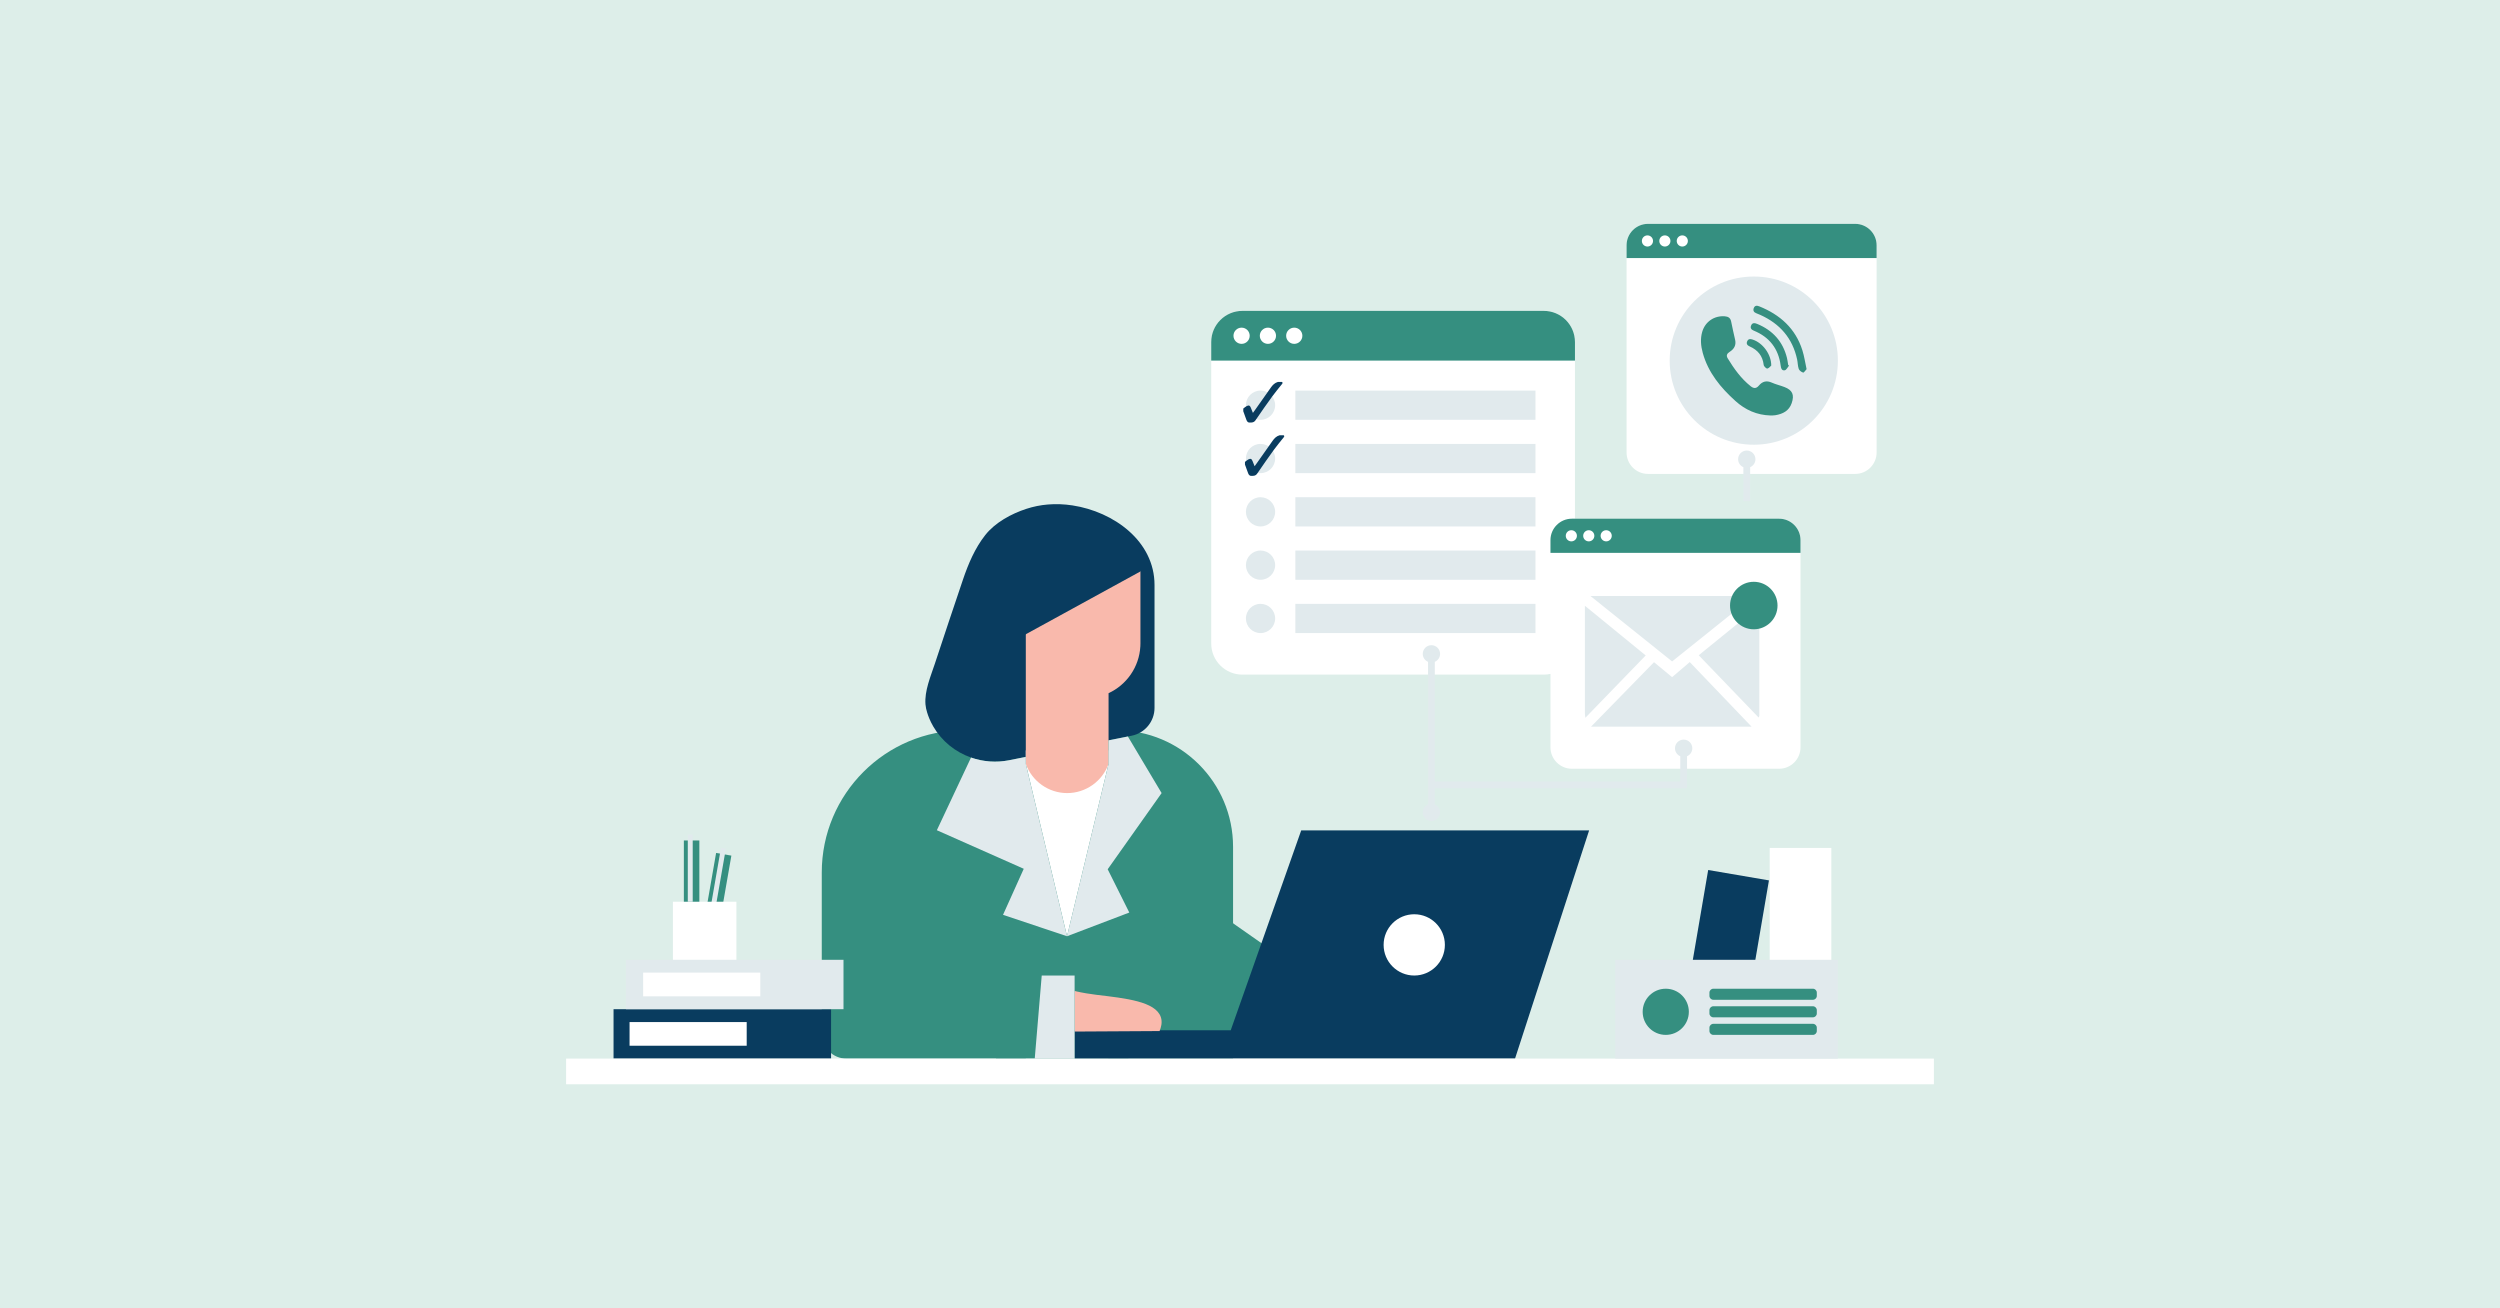 <svg xmlns="http://www.w3.org/2000/svg" xmlns:xlink="http://www.w3.org/1999/xlink" width="1200" zoomAndPan="magnify" viewBox="0 0 900 471" height="628" preserveAspectRatio="xMidYMid meet" version="1.0"><defs><clipPath id="f74f7f089d"><path d="M 203.695 350 L 696.445 350 L 696.445 390.34 L 203.695 390.34 Z M 203.695 350 " clip-rule="nonzero"/></clipPath><clipPath id="385d830127"><path d="M 242 80.59 L 676 80.59 L 676 376 L 242 376 Z M 242 80.59 " clip-rule="nonzero"/></clipPath><clipPath id="c3eba59c9a"><path d="M 436 80.59 L 676 80.59 L 676 200 L 436 200 Z M 436 80.59 " clip-rule="nonzero"/></clipPath></defs><rect x="-90" width="1080" fill="#ffffff" y="-47.1" height="565.2" fill-opacity="1"/><rect x="-90" width="1080" fill="#ddeee9" y="-47.1" height="565.2" fill-opacity="1"/><path fill="#358f80" d="M 258.742 334.133 L 253.25 333.176 L 257.797 307.066 L 263.293 308.023 Z M 251.766 302.57 L 246.188 302.57 L 246.188 329.07 L 251.766 329.07 Z M 401.93 262.887 L 347.047 262.887 C 318.762 262.887 295.836 285.816 295.836 314.098 L 295.836 372.18 C 295.836 377.105 299.828 381.102 304.754 381.102 L 443.902 381.102 L 443.902 304.855 C 443.902 281.676 425.109 262.887 401.93 262.887 Z M 401.93 262.887 " fill-opacity="1" fill-rule="nonzero"/><path fill="#e1eaed" d="M 257.156 329.332 L 255.41 329.027 L 259.555 305.227 L 261.305 305.531 Z M 249.379 300.457 L 247.605 300.457 L 247.605 324.617 L 249.379 324.617 Z M 249.379 300.457 " fill-opacity="1" fill-rule="nonzero"/><path fill="#093c5f" d="M 386.117 181.949 C 383.113 181.488 380.098 181.371 377.207 181.621 C 374.594 181.84 372.004 182.359 369.512 183.176 C 364.102 184.938 358.254 188.105 354.699 192.617 C 350.965 197.355 348.582 203.004 346.66 208.676 C 343.227 218.805 339.859 228.902 336.512 239.047 C 335.031 243.535 332.785 248.719 333.172 253.57 C 333.25 254.559 333.469 255.523 333.762 256.469 C 334.129 257.684 334.762 259.438 335.965 261.512 C 339.078 266.887 343.965 270.75 349.57 272.711 C 353.887 274.227 358.637 274.613 363.332 273.672 L 369.285 272.484 L 399.082 266.52 L 406.035 265.129 L 407.418 264.855 C 412.188 263.902 415.629 259.707 415.629 254.84 C 415.629 254.84 415.629 210.652 415.629 210.609 C 415.629 194.77 400.902 184.219 386.117 181.949 Z M 386.117 181.949 " fill-opacity="1" fill-rule="nonzero"/><path fill="#ffffff" d="M 369.289 270.156 L 398.969 270.156 L 398.969 381.102 L 369.289 381.102 Z M 369.289 270.156 " fill-opacity="1" fill-rule="nonzero"/><path fill="#358f80" d="M 467.402 348.84 L 443.062 370.895 C 441.551 356.805 440.039 342.711 438.527 328.621 C 448.152 335.359 457.777 342.098 467.402 348.84 Z M 384.129 337.047 L 369.289 274.992 L 358.547 381.102 L 406.215 381.102 L 425.059 312.309 L 399.082 274.992 Z M 384.129 337.047 " fill-opacity="1" fill-rule="nonzero"/><path fill="#093c5f" d="M 627.738 370.031 L 605.867 366.293 L 614.945 313.203 L 636.816 316.941 Z M 468.438 298.938 L 443.062 370.895 L 386.859 370.895 L 386.859 381.102 L 545.41 381.102 L 572.086 298.938 Z M 468.438 298.938 " fill-opacity="1" fill-rule="nonzero"/><path fill="#f9b9ac" d="M 410.559 205.461 L 410.559 231.59 C 410.559 231.957 410.547 232.316 410.527 232.672 C 410.125 240.172 405.547 246.555 399.082 249.551 L 399.082 274.992 C 396.836 281.297 390.828 285.527 384.145 285.512 C 377.492 285.496 371.523 281.273 369.289 274.992 L 369.289 205.457 C 383.043 205.457 396.801 205.457 410.559 205.461 Z M 386.859 356.77 C 389.785 357.434 392.441 357.863 394.812 358.148 C 405.137 359.379 416.035 360.508 417.91 366.184 C 418.527 368.047 417.98 369.918 417.441 371.18 C 407.246 371.242 397.055 371.301 386.859 371.363 C 386.859 366.5 386.859 361.633 386.859 356.77 Z M 386.859 356.77 " fill-opacity="1" fill-rule="nonzero"/><path fill="#093c5f" d="M 410.746 205.609 C 394.852 214.32 378.961 223.031 363.07 231.738 C 363.34 222.055 363.609 212.367 363.883 202.684 C 378.977 200.715 394.07 198.75 409.16 196.781 C 409.688 199.727 410.215 202.668 410.746 205.609 Z M 299.184 363.312 L 220.875 363.312 L 220.875 381.102 L 299.184 381.102 Z M 299.184 363.312 " fill-opacity="1" fill-rule="nonzero"/><path fill="#e1eaed" d="M 361.09 329.34 L 368.551 312.762 L 337.266 298.883 L 349.57 272.711 C 353.891 274.23 358.641 274.609 363.332 273.672 L 369.285 272.48 L 369.285 274.996 L 384.125 337.047 Z M 418.184 285.508 C 414.137 278.715 410.086 271.922 406.035 265.129 L 399.082 266.52 L 399.082 274.996 L 384.125 337.047 C 391.602 334.207 399.078 331.359 406.547 328.516 C 403.957 323.32 401.359 318.129 398.766 312.934 Z M 386.859 381.102 C 386.859 371.129 386.859 361.16 386.859 351.188 L 375.023 351.188 C 374.184 361.16 373.344 371.129 372.508 381.102 C 377.289 381.102 382.074 381.102 386.859 381.102 Z M 303.66 345.52 L 225.355 345.52 L 225.355 363.312 L 303.66 363.312 Z M 303.66 345.52 " fill-opacity="1" fill-rule="nonzero"/><g clip-path="url(#f74f7f089d)"><path fill="#ffffff" d="M 696.203 390.398 L 203.793 390.398 L 203.793 381.102 L 696.203 381.102 Z M 268.812 367.938 L 226.641 367.938 L 226.641 376.473 L 268.812 376.473 Z M 273.703 358.684 L 231.531 358.684 L 231.531 350.148 L 273.703 350.148 Z M 273.703 358.684 " fill-opacity="1" fill-rule="nonzero"/></g><g clip-path="url(#385d830127)"><path fill="#ffffff" d="M 648.184 194.445 L 648.184 269.035 C 648.184 273.293 644.73 276.75 640.473 276.75 L 565.883 276.75 C 561.625 276.75 558.168 273.293 558.168 269.035 L 558.168 242.605 C 557.395 242.773 556.594 242.867 555.77 242.867 L 447.262 242.867 C 441.062 242.867 436.039 237.844 436.039 231.648 L 436.039 123.137 C 436.039 116.941 441.066 111.918 447.262 111.918 L 555.77 111.918 C 561.965 111.918 566.988 116.941 566.988 123.137 L 566.988 186.73 L 640.473 186.73 C 644.73 186.73 648.184 190.188 648.184 194.445 Z M 667.871 80.59 L 593.281 80.59 C 589.02 80.59 585.566 84.047 585.566 88.305 L 585.566 162.895 C 585.566 167.152 589.02 170.609 593.281 170.609 L 667.871 170.609 C 672.129 170.609 675.582 167.152 675.582 162.895 L 675.582 88.305 C 675.582 84.047 672.129 80.59 667.871 80.59 Z M 659.281 305.258 L 637.09 305.258 L 637.09 375.066 L 659.281 375.066 Z M 265.105 324.617 L 242.25 324.617 L 242.25 345.52 L 265.105 345.52 Z M 265.105 324.617 " fill-opacity="1" fill-rule="nonzero"/></g><path fill="#e1eaed" d="M 459.055 145.875 C 459.055 148.781 456.699 151.137 453.789 151.137 C 450.883 151.137 448.527 148.781 448.527 145.875 C 448.527 142.965 450.883 140.609 453.789 140.609 C 456.699 140.609 459.055 142.965 459.055 145.875 Z M 552.77 140.609 L 466.328 140.609 L 466.328 151.137 L 552.77 151.137 Z M 453.789 159.805 C 450.883 159.805 448.527 162.16 448.527 165.066 C 448.527 167.973 450.883 170.332 453.789 170.332 C 456.695 170.332 459.055 167.973 459.055 165.066 C 459.055 162.16 456.699 159.805 453.789 159.805 Z M 552.77 159.805 L 466.328 159.805 L 466.328 170.332 L 552.77 170.332 Z M 453.789 179 C 450.883 179 448.527 181.355 448.527 184.262 C 448.527 187.168 450.883 189.523 453.789 189.523 C 456.695 189.523 459.055 187.168 459.055 184.262 C 459.055 181.355 456.699 179 453.789 179 Z M 552.77 179 L 466.328 179 L 466.328 189.523 L 552.77 189.523 Z M 453.789 198.191 C 450.883 198.191 448.527 200.547 448.527 203.453 C 448.527 206.363 450.883 208.719 453.789 208.719 C 456.695 208.719 459.055 206.363 459.055 203.453 C 459.055 200.547 456.699 198.191 453.789 198.191 Z M 552.77 198.191 L 466.328 198.191 L 466.328 208.719 L 552.77 208.719 Z M 453.789 217.387 C 450.883 217.387 448.527 219.742 448.527 222.648 C 448.527 225.555 450.883 227.91 453.789 227.91 C 456.695 227.91 459.055 225.555 459.055 222.648 C 459.055 219.742 456.699 217.387 453.789 217.387 Z M 552.77 217.387 L 466.328 217.387 L 466.328 227.91 L 552.77 227.91 Z M 552.77 217.387 " fill-opacity="1" fill-rule="nonzero"/><path fill="#093c5f" d="M 447.578 147.086 C 447.992 146.777 448.375 146.402 448.832 146.176 C 449.605 145.789 449.992 145.988 450.309 146.797 C 450.527 147.359 450.754 147.918 451.047 148.645 C 451.34 148.246 451.527 148 451.703 147.75 C 453.648 144.996 455.586 142.238 457.531 139.484 C 458.172 138.582 458.926 137.816 460.035 137.504 C 460.535 137.504 461.039 137.504 461.539 137.504 C 461.922 137.852 461.625 138.121 461.422 138.379 C 460.309 139.789 459.133 141.156 458.082 142.613 C 456.012 145.469 453.98 148.348 452.004 151.27 C 451.414 152.141 450.66 152.145 449.805 152.121 C 449.047 152.098 448.848 151.504 448.633 150.961 C 448.258 149.996 447.93 149.016 447.578 148.043 C 447.578 147.727 447.578 147.406 447.578 147.086 Z M 448.188 167.238 C 448.539 168.211 448.871 169.191 449.246 170.152 C 449.457 170.699 449.656 171.293 450.414 171.312 C 451.27 171.34 452.023 171.336 452.613 170.461 C 454.59 167.543 456.625 164.66 458.691 161.805 C 459.746 160.352 460.918 158.984 462.031 157.57 C 462.234 157.312 462.531 157.047 462.152 156.699 C 461.648 156.699 461.148 156.699 460.645 156.699 C 459.535 157.008 458.781 157.777 458.141 158.68 C 456.195 161.434 454.258 164.191 452.312 166.945 C 452.137 167.195 451.953 167.438 451.656 167.84 C 451.363 167.109 451.137 166.555 450.918 165.992 C 450.602 165.18 450.215 164.984 449.441 165.371 C 448.984 165.598 448.602 165.973 448.188 166.281 C 448.188 166.598 448.188 166.918 448.188 167.238 Z M 448.188 167.238 " fill-opacity="1" fill-rule="nonzero"/><g clip-path="url(#c3eba59c9a)"><path fill="#358f80" d="M 566.988 123.137 L 566.988 129.828 L 436.039 129.828 L 436.039 123.137 C 436.039 116.941 441.066 111.918 447.262 111.918 L 555.77 111.918 C 561.965 111.918 566.988 116.941 566.988 123.137 Z M 640.473 186.73 L 565.883 186.73 C 561.625 186.73 558.168 190.188 558.168 194.445 L 558.168 199.043 L 648.184 199.043 L 648.184 194.445 C 648.188 190.188 644.73 186.73 640.473 186.73 Z M 667.871 80.59 L 593.281 80.59 C 589.02 80.59 585.566 84.047 585.566 88.305 L 585.566 92.902 L 675.582 92.902 L 675.582 88.305 C 675.582 84.047 672.129 80.59 667.871 80.59 Z M 667.871 80.59 " fill-opacity="1" fill-rule="nonzero"/></g><path fill="#ffffff" d="M 520.156 340.16 C 520.156 346.25 515.223 351.188 509.129 351.188 C 503.039 351.188 498.102 346.25 498.102 340.16 C 498.102 334.07 503.039 329.133 509.129 329.133 C 515.223 329.133 520.156 334.07 520.156 340.16 Z M 446.973 117.953 C 445.359 117.953 444.051 119.258 444.051 120.871 C 444.051 122.484 445.359 123.789 446.973 123.789 C 448.582 123.789 449.891 122.484 449.891 120.871 C 449.891 119.258 448.582 117.953 446.973 117.953 Z M 459.371 120.871 C 459.371 122.484 458.062 123.789 456.453 123.789 C 454.84 123.789 453.531 122.484 453.531 120.871 C 453.531 119.258 454.84 117.953 456.453 117.953 C 458.062 117.953 459.371 119.258 459.371 120.871 Z M 468.852 120.871 C 468.852 122.484 467.543 123.789 465.93 123.789 C 464.32 123.789 463.012 122.484 463.012 120.871 C 463.012 119.258 464.32 117.953 465.93 117.953 C 467.543 117.953 468.852 119.258 468.852 120.871 Z M 567.691 192.887 C 567.691 193.996 566.793 194.895 565.684 194.895 C 564.574 194.895 563.676 193.996 563.676 192.887 C 563.676 191.777 564.574 190.879 565.684 190.879 C 566.793 190.879 567.691 191.777 567.691 192.887 Z M 573.965 192.887 C 573.965 193.996 573.066 194.895 571.957 194.895 C 570.848 194.895 569.949 193.996 569.949 192.887 C 569.949 191.777 570.848 190.879 571.957 190.879 C 573.066 190.879 573.965 191.777 573.965 192.887 Z M 580.234 192.887 C 580.234 193.996 579.336 194.895 578.23 194.895 C 577.121 194.895 576.223 193.996 576.223 192.887 C 576.223 191.777 577.121 190.879 578.23 190.879 C 579.336 190.879 580.234 191.777 580.234 192.887 Z M 595.09 86.746 C 595.09 87.855 594.191 88.754 593.082 88.754 C 591.973 88.754 591.074 87.855 591.074 86.746 C 591.074 85.637 591.973 84.738 593.082 84.738 C 594.191 84.738 595.09 85.637 595.09 86.746 Z M 601.359 86.746 C 601.359 87.855 600.461 88.754 599.355 88.754 C 598.246 88.754 597.348 87.855 597.348 86.746 C 597.348 85.637 598.246 84.738 599.355 84.738 C 600.461 84.738 601.359 85.637 601.359 86.746 Z M 607.633 86.746 C 607.633 87.855 606.734 88.754 605.625 88.754 C 604.52 88.754 603.621 87.855 603.621 86.746 C 603.621 85.637 604.52 84.738 605.625 84.738 C 606.734 84.738 607.633 85.637 607.633 86.746 Z M 607.633 86.746 " fill-opacity="1" fill-rule="nonzero"/><path fill="#e1eaed" d="M 633.359 257.707 C 633.293 257.871 633.227 258.039 633.117 258.32 C 625.922 250.84 618.754 243.391 611.543 235.895 C 612.285 235.289 612.992 234.711 613.699 234.133 C 620.105 228.93 626.508 223.727 632.914 218.523 C 633.055 218.406 633.211 218.312 633.359 218.207 C 633.359 231.375 633.359 244.539 633.359 257.707 Z M 630.574 261.605 C 623.105 253.801 615.711 246.078 608.312 238.348 C 606.152 240.191 604.059 241.977 601.957 243.773 C 599.758 241.953 597.609 240.176 595.445 238.387 C 587.875 246.137 580.363 253.824 572.766 261.605 C 592.082 261.605 611.266 261.605 630.574 261.605 Z M 601.957 238.117 C 611.754 230.27 621.504 222.457 631.359 214.559 C 611.703 214.559 592.207 214.559 572.555 214.559 C 582.43 222.469 592.188 230.293 601.957 238.117 Z M 570.559 218.07 C 570.559 218.449 570.559 218.672 570.559 218.898 C 570.559 228.668 570.559 238.438 570.559 248.211 C 570.559 251.09 570.551 253.973 570.566 256.855 C 570.566 257.32 570.66 257.785 570.727 258.402 C 578.039 250.848 585.215 243.438 592.453 235.961 C 585.145 229.992 577.895 224.066 570.559 218.07 Z M 631.359 99.551 C 614.641 99.551 601.086 113.105 601.086 129.828 C 601.086 146.547 614.641 160.102 631.359 160.102 C 648.082 160.102 661.637 146.547 661.637 129.828 C 661.637 113.105 648.082 99.551 631.359 99.551 Z M 631.359 99.551 " fill-opacity="1" fill-rule="nonzero"/><path fill="#e1eaed" d="M 661.637 381.102 L 581.504 381.102 L 581.504 345.52 L 661.637 345.52 Z M 606.113 266.258 C 604.391 266.258 602.992 267.652 602.992 269.375 C 602.992 270.664 603.777 271.77 604.891 272.246 L 604.891 281.336 L 516.531 281.336 L 516.531 238.258 C 517.645 237.785 518.43 236.68 518.43 235.391 C 518.43 233.668 517.031 232.27 515.309 232.27 C 513.586 232.27 512.191 233.668 512.191 235.391 C 512.191 236.68 512.977 237.785 514.09 238.258 L 514.09 289.578 C 512.977 290.055 512.191 291.16 512.191 292.449 C 512.191 294.172 513.586 295.57 515.309 295.57 C 517.031 295.57 518.43 294.172 518.43 292.449 C 518.43 291.16 517.645 290.055 516.531 289.582 L 516.531 283.773 L 607.332 283.773 L 607.332 272.246 C 608.449 271.773 609.23 270.664 609.23 269.375 C 609.23 267.652 607.836 266.258 606.113 266.258 Z M 630.059 168.188 L 630.059 180.438 L 627.617 180.438 L 627.617 168.188 C 626.5 167.711 625.719 166.605 625.719 165.316 C 625.719 163.594 627.113 162.195 628.836 162.195 C 630.559 162.195 631.957 163.594 631.957 165.316 C 631.957 166.605 631.172 167.711 630.059 168.188 Z M 630.059 168.188 " fill-opacity="1" fill-rule="nonzero"/><path fill="#358f80" d="M 639.91 217.996 C 639.91 222.719 636.082 226.547 631.359 226.547 C 626.641 226.547 622.812 222.719 622.812 217.996 C 622.812 213.273 626.641 209.445 631.359 209.445 C 636.082 209.445 639.91 213.273 639.91 217.996 Z M 639.152 149.473 C 641.824 149.016 644.051 147.914 645.008 145.133 C 646.039 142.141 645.293 140.441 642.402 139.332 C 640.891 138.75 639.285 138.391 637.812 137.73 C 635.922 136.887 634.438 137.328 633.191 138.816 C 632.238 139.953 631.316 139.895 630.227 139.027 C 626.762 136.266 624.246 132.723 621.969 128.992 C 621.355 127.988 621.719 127.266 622.695 126.656 C 624.246 125.684 625.07 124.297 624.66 122.395 C 624.184 120.191 623.633 118.008 623.223 115.793 C 622.973 114.449 622.168 113.965 620.938 113.867 C 617.164 113.574 613.879 115.777 612.805 119.438 C 612.062 121.973 612.301 124.523 612.992 127.043 C 614.949 134.152 619.438 139.559 624.762 144.363 C 628.293 147.551 632.43 149.441 637.457 149.578 C 637.895 149.555 638.535 149.582 639.152 149.473 Z M 648.848 126.074 C 646.352 118.211 640.797 113.281 633.316 110.277 C 632.496 109.945 631.738 109.934 631.363 110.898 C 631.02 111.785 631.355 112.422 632.25 112.762 C 632.738 112.949 633.223 113.148 633.699 113.363 C 640.766 116.531 645.328 121.773 646.969 129.422 C 647.211 130.543 647.172 131.746 647.551 132.812 C 647.754 133.391 648.512 133.941 649.133 134.133 C 649.398 134.211 649.953 133.336 650.375 132.898 C 649.84 130.453 649.527 128.203 648.848 126.074 Z M 643.734 131.34 C 643.598 130.512 643.512 129.676 643.312 128.867 C 641.848 122.941 638.18 118.918 632.586 116.605 C 631.719 116.246 630.801 116.082 630.371 117.25 C 630.027 118.188 630.531 118.688 631.379 119.039 C 637 121.348 640.234 125.52 641.031 131.551 C 641.156 132.504 641.398 133.527 642.52 133.305 C 643.109 133.188 643.531 132.227 644.027 131.648 C 643.93 131.547 643.832 131.441 643.734 131.34 Z M 630.973 122.25 C 630.121 121.965 629.395 121.938 628.988 122.859 C 628.578 123.789 629.055 124.352 629.883 124.715 C 632.809 125.996 634.559 128.117 634.93 131.379 C 634.988 131.891 635.906 132.766 636.246 132.688 C 636.883 132.543 637.383 131.82 637.648 131.594 C 637.656 127.477 634.559 123.441 630.973 122.25 Z M 599.672 355.938 C 595.082 355.938 591.359 359.656 591.359 364.25 C 591.359 368.84 595.082 372.559 599.672 372.559 C 604.266 372.559 607.984 368.84 607.984 364.25 C 607.984 359.656 604.266 355.938 599.672 355.938 Z M 654.051 358.516 L 654.051 357.34 C 654.051 356.562 653.422 355.938 652.648 355.938 L 616.805 355.938 C 616.027 355.938 615.398 356.562 615.398 357.34 L 615.398 358.516 C 615.398 359.293 616.027 359.922 616.805 359.922 L 652.648 359.922 C 653.422 359.922 654.051 359.293 654.051 358.516 Z M 654.051 364.836 L 654.051 363.66 C 654.051 362.883 653.422 362.254 652.648 362.254 L 616.805 362.254 C 616.027 362.254 615.398 362.883 615.398 363.66 L 615.398 364.836 C 615.398 365.613 616.027 366.238 616.805 366.238 L 652.648 366.238 C 653.422 366.238 654.051 365.613 654.051 364.836 Z M 654.051 371.156 L 654.051 369.98 C 654.051 369.203 653.422 368.574 652.648 368.574 L 616.805 368.574 C 616.027 368.574 615.398 369.203 615.398 369.98 L 615.398 371.156 C 615.398 371.934 616.027 372.559 616.805 372.559 L 652.648 372.559 C 653.422 372.559 654.051 371.934 654.051 371.156 Z M 654.051 371.156 " fill-opacity="1" fill-rule="nonzero"/></svg>